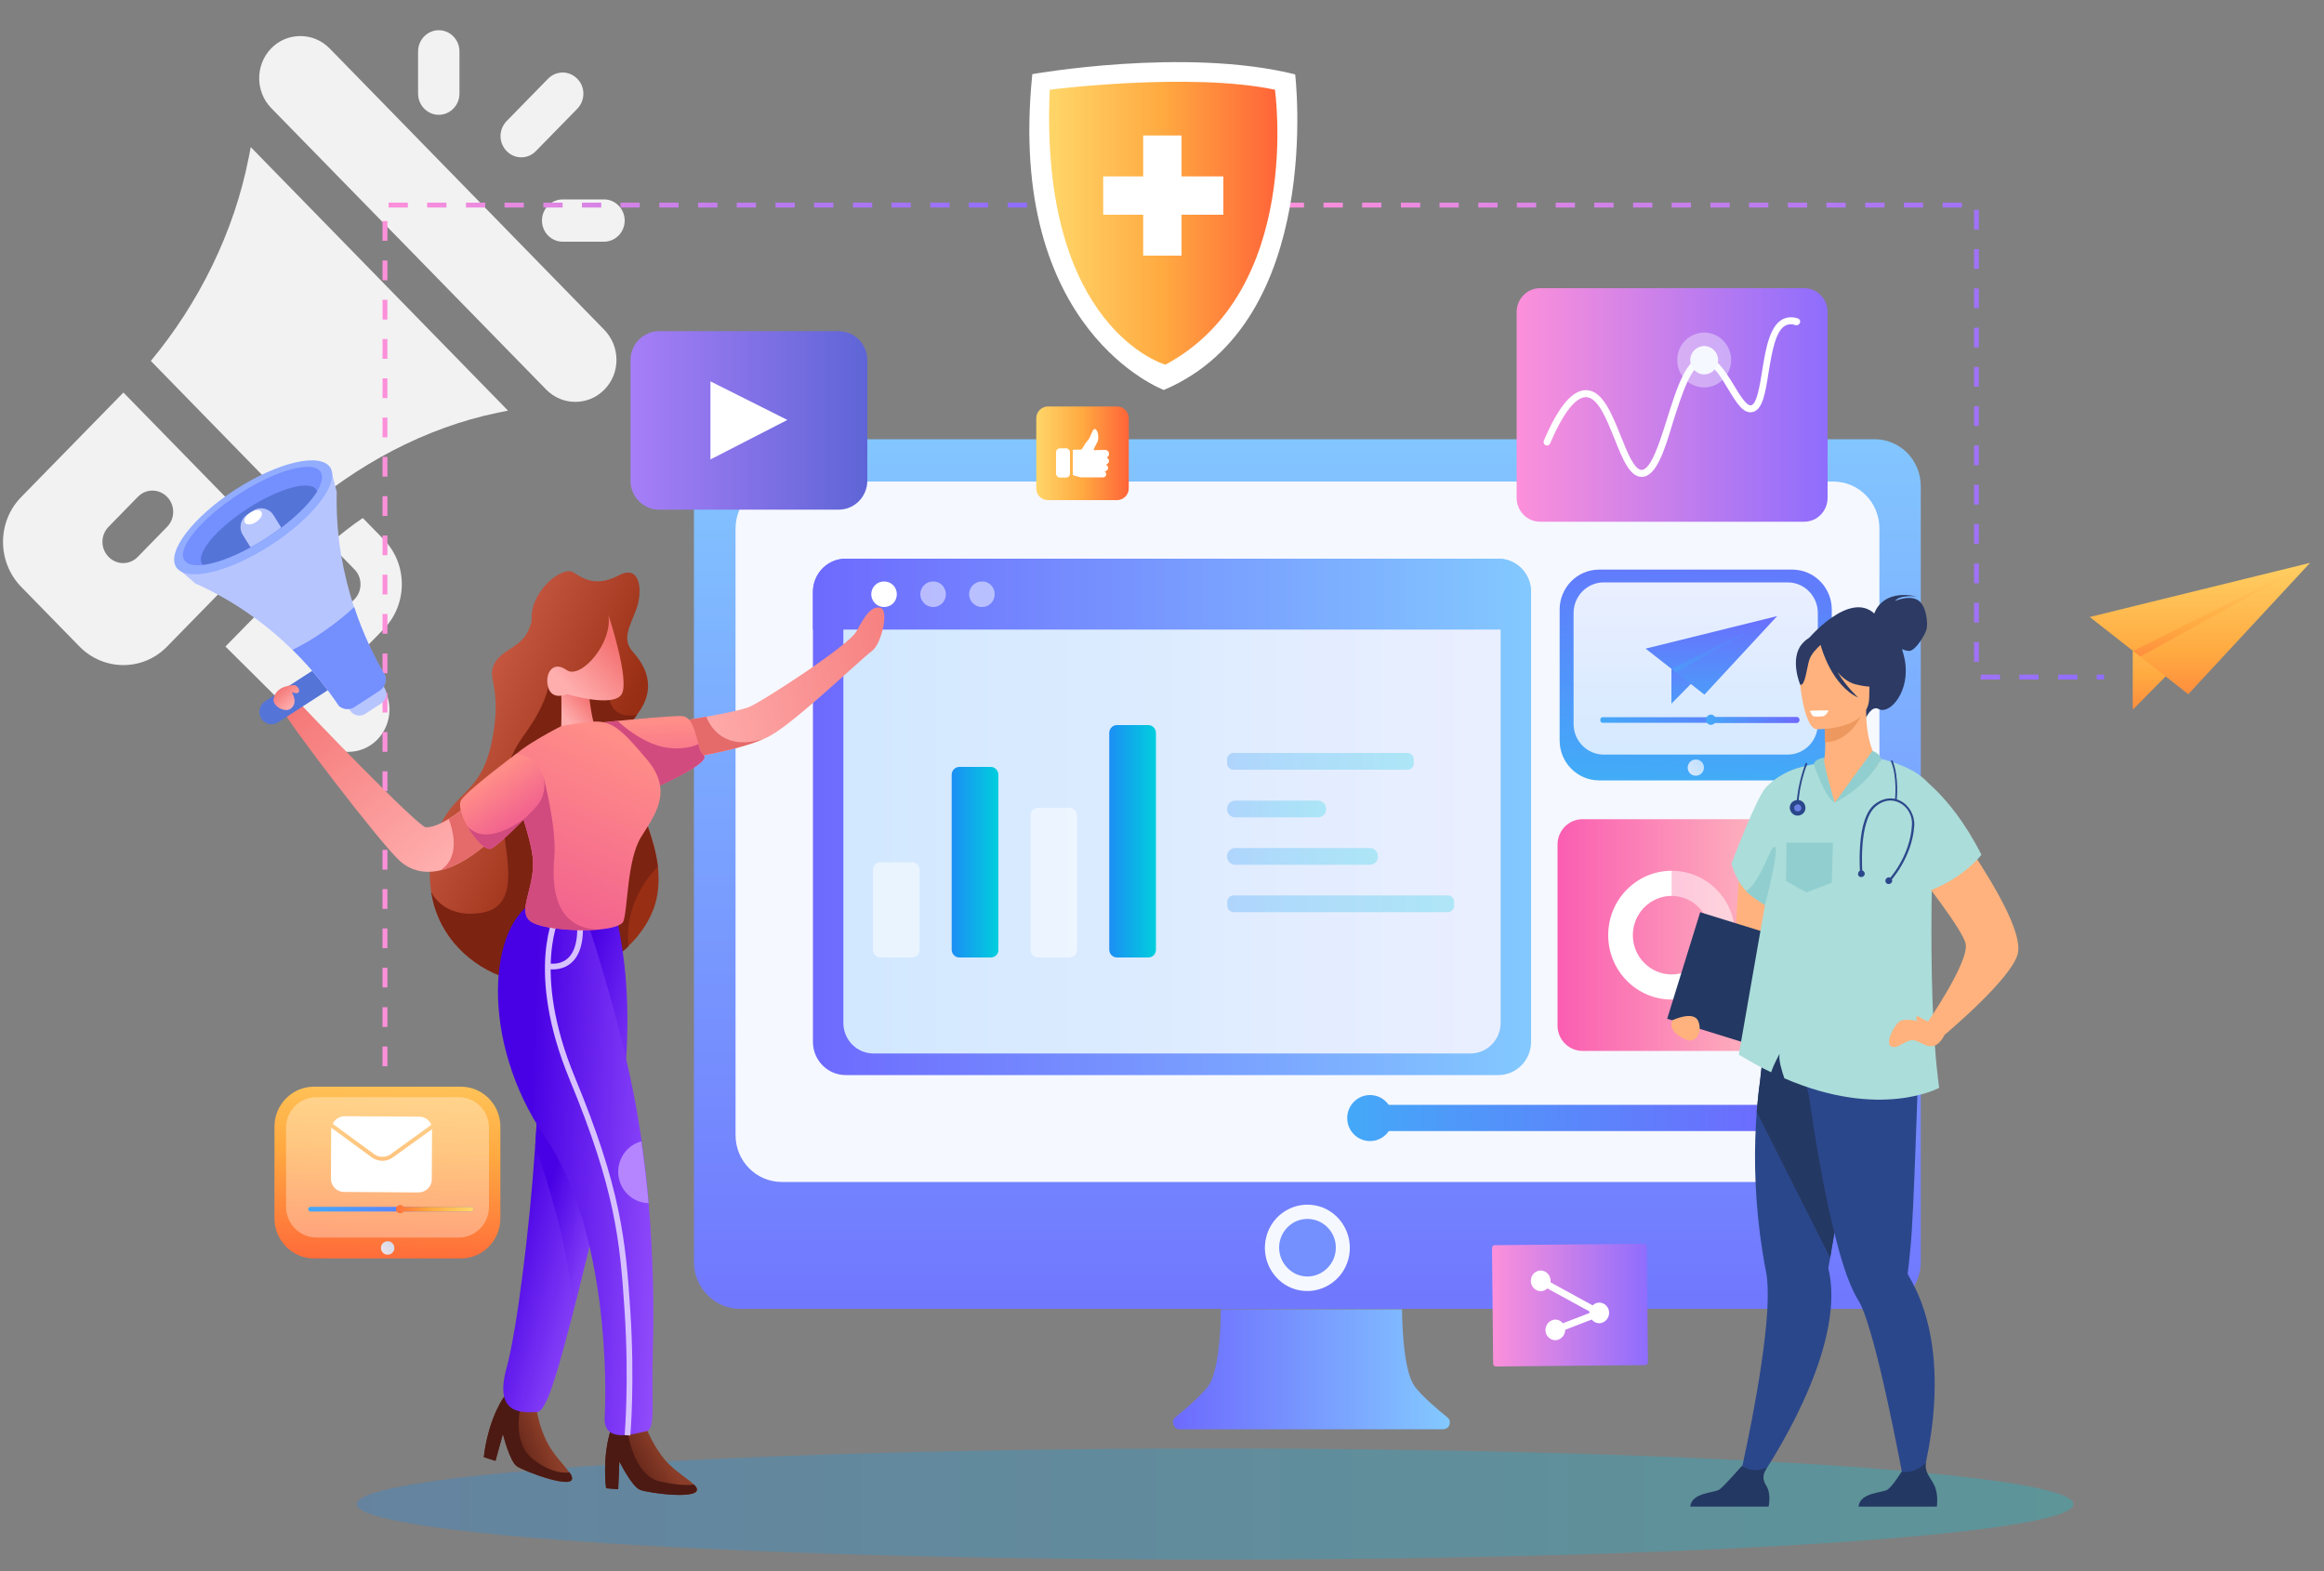 <?xml version="1.0" encoding="utf-8"?>
<!-- Generator: Adobe Illustrator 24.0.0, SVG Export Plug-In . SVG Version: 6.00 Build 0)  -->
<svg version="1.1" id="Layer_1" xmlns="http://www.w3.org/2000/svg" xmlns:xlink="http://www.w3.org/1999/xlink" x="0px" y="0px"
	 viewBox="0 0 1000 676" style="enable-background:new 0 0 1000 676;" xml:space="preserve">
<rect x="0" y="0" width="1000" height="676" fill="#808080" stroke="none"/>
<style type="text/css">
	.st0{fill:#F2F2F2;}
	.st1{fill:url(#SVGID_1_);}
	.st2{fill:url(#SVGID_2_);}
	.st3{fill:url(#SVGID_3_);}
	.st4{fill:url(#SVGID_4_);}
	.st5{fill:url(#SVGID_5_);}
	.st6{fill:url(#SVGID_6_);}
	.st7{opacity:0.27;fill:url(#SVGID_7_);enable-background:new    ;}
	.st8{fill:url(#SVGID_8_);}
	.st9{fill:#F5F8FF;}
	.st10{fill:#748FFE;}
	.st11{fill:url(#SVGID_9_);}
	.st12{fill:url(#SVGID_10_);}
	.st13{fill:url(#SVGID_11_);}
	.st14{fill:url(#SVGID_12_);}
	.st15{fill:url(#SVGID_13_);}
	.st16{opacity:0.89;fill:url(#SVGID_14_);enable-background:new    ;}
	.st17{fill:url(#SVGID_15_);}
	.st18{fill:url(#SVGID_16_);}
	.st19{fill:url(#SVGID_17_);}
	.st20{fill:url(#SVGID_18_);}
	.st21{fill:url(#SVGID_19_);}
	.st22{fill:url(#SVGID_20_);}
	.st23{fill:url(#SVGID_21_);}
	.st24{fill:url(#SVGID_22_);}
	.st25{fill:#FFFFFF;}
	.st26{opacity:0.5;fill:#FFFFFF;enable-background:new    ;}
	.st27{fill:url(#SVGID_23_);}
	.st28{fill:url(#SVGID_24_);}
	.st29{fill:url(#SVGID_25_);}
	.st30{fill:url(#SVGID_26_);}
	.st31{fill:url(#SVGID_27_);}
	.st32{opacity:0.5;}
	.st33{opacity:0.5;fill:url(#SVGID_28_);enable-background:new    ;}
	.st34{opacity:0.5;fill:url(#SVGID_29_);enable-background:new    ;}
	.st35{opacity:0.5;fill:url(#SVGID_30_);enable-background:new    ;}
	.st36{opacity:0.5;fill:url(#SVGID_31_);enable-background:new    ;}
	.st37{fill:url(#SVGID_32_);}
	.st38{fill:url(#SVGID_33_);}
	.st39{fill:url(#SVGID_34_);}
	.st40{fill:#E56A6A;}
	.st41{fill:url(#SVGID_35_);}
	.st42{fill:#7C2312;}
	.st43{fill:url(#SVGID_36_);}
	.st44{fill:#4C1A13;}
	.st45{fill:url(#SVGID_37_);}
	.st46{fill:url(#SVGID_38_);}
	.st47{fill:url(#SVGID_39_);}
	.st48{fill:url(#SVGID_40_);}
	.st49{fill:#D14B7F;}
	.st50{fill:url(#SVGID_41_);}
	.st51{fill:none;stroke:#D7C2FF;stroke-width:2.455;stroke-miterlimit:10;}
	.st52{fill:url(#SVGID_42_);}
	.st53{fill:url(#SVGID_43_);}
	.st54{fill:url(#SVGID_44_);}
	.st55{fill:url(#SVGID_45_);}
	.st56{fill:url(#SVGID_46_);}
	.st57{fill:#5574D8;}
	.st58{fill:#B7C5FF;}
	.st59{fill:#92ACFF;}
	.st60{fill:url(#SVGID_47_);}
	.st61{fill:#B485FF;}
	.st62{fill:url(#SVGID_48_);}
	.st63{opacity:0.4;fill:#F5F8FF;enable-background:new    ;}
	.st64{fill:url(#SVGID_49_);}
	.st65{fill:url(#SVGID_50_);}
	.st66{opacity:0.33;fill:#FFFFFF;enable-background:new    ;}
	.st67{opacity:0.89;fill:url(#SVGID_51_);enable-background:new    ;}
	.st68{fill:url(#SVGID_52_);}
	.st69{fill:url(#SVGID_53_);}
	.st70{fill:url(#SVGID_54_);}
	.st71{fill:url(#SVGID_55_);}
	.st72{fill:#FFB27D;}
	.st73{fill:#233862;}
	.st74{fill:#2B478B;}
	.st75{fill:#2C3A64;}
	.st76{fill:#ED985F;}
	.st77{fill:#91CECF;}
	.st78{fill:#ABDDDA;}
	.st79{fill:#6980E2;}
</style>
<path class="st0" d="M260,141.9L141.8,20.8c-7-7.1-18.3-7-25.1,0c-6.9,7.1-6.9,18.6,0,25.7l118.3,121.1c6.9,7.1,18.2,7.1,25.1,0
	C267,160.6,267,149.1,260,141.9z"/>
<path class="st0" d="M107.9,63.3l-0.9,4.6c-6.3,32.1-21.5,62.6-42.1,87.4l64.3,65.9c24.1-21.1,53.5-37.1,84.9-43.6l4.5-0.9
	L107.9,63.3z"/>
<path class="st0" d="M53.1,168.9l-44,45c-10.4,10.6-10.4,27.9,0,38.6l25.1,25.7c10.4,10.6,27.3,10.7,37.7,0l44-45L53.1,168.9z
	 M59.3,239.6c-3.5,3.6-9.1,3.6-12.6,0c-3.5-3.6-3.5-9.3,0-12.9l12.6-12.9c3.5-3.6,9.1-3.6,12.6,0c3.5,3.6,3.5,9.3,0,12.9L59.3,239.6
	z"/>
<path class="st0" d="M153,283.1l12.1-12.4c10.4-10.7,10.4-28,0-38.6l-9-9.2c-5,3.4-9.7,7.1-14.3,11.1l10.7,11
	c3.5,3.5,3.5,9.3,0,12.9l-12.3,12.6l-18.1-17.9L97,278.2l40.3,40c6.9,7.1,18.2,7.1,25.1,0c6.9-7.1,6.9-18.6,0-25.7L153,283.1z"/>
<path class="st0" d="M188.8,13c-4.9,0-8.9,4.1-8.9,9.1v18.2c0,5,4,9.1,8.9,9.1c4.9,0,8.9-4.1,8.9-9.1V22.1
	C197.7,17.1,193.7,13,188.8,13z"/>
<path class="st0" d="M259.9,85.8h-17.8c-4.9,0-8.9,4.1-8.9,9.1c0,5,4,9.1,8.9,9.1h17.8c4.9,0,8.9-4.1,8.9-9.1
	C268.8,89.9,264.8,85.8,259.9,85.8z"/>
<path class="st0" d="M248.4,33.9c-3.5-3.6-9.1-3.6-12.6,0l-17.8,18.2c-3.5,3.6-3.5,9.3,0,12.9c3.5,3.6,9.1,3.6,12.6,0l17.8-18.2
	C251.9,43.2,251.9,37.4,248.4,33.9z"/>
<linearGradient id="SVGID_1_" gradientUnits="userSpaceOnUse" x1="940.377" y1="484.25" x2="940.375" y2="410.219" gradientTransform="matrix(1 0 0 -1 0 738)">
	<stop  offset="1.020000e-02" style="stop-color:#FFD568"/>
	<stop  offset="0.495" style="stop-color:#FFAA41"/>
	<stop  offset="1" style="stop-color:#FF6438"/>
</linearGradient>
<path class="st1" d="M917.8,280.1l0,25.2l45.1-45.8C962.9,259.5,918.2,280.1,917.8,280.1z"/>
<linearGradient id="SVGID_2_" gradientUnits="userSpaceOnUse" x1="940.378" y1="484.25" x2="940.377" y2="410.219" gradientTransform="matrix(1 0 0 -1 0 738)">
	<stop  offset="1.020000e-02" style="stop-color:#FFD568"/>
	<stop  offset="0.495" style="stop-color:#FFAA41"/>
	<stop  offset="1" style="stop-color:#FF6438"/>
</linearGradient>
<path class="st2" d="M962.9,259.5c0,0-44.7,20.6-45.1,20.6l0,25.2l3.1-22.7l-2.6-2.1"/>
<linearGradient id="SVGID_3_" gradientUnits="userSpaceOnUse" x1="946.594" y1="502.916" x2="946.591" y2="411.482" gradientTransform="matrix(1 0 0 -1 0 738)">
	<stop  offset="1.020000e-02" style="stop-color:#FFD568"/>
	<stop  offset="0.495" style="stop-color:#FFAA41"/>
	<stop  offset="1" style="stop-color:#FF6438"/>
</linearGradient>
<path class="st3" d="M899.2,265.5l42.4,33.2l52.4-56.5L899.2,265.5z"/>
<linearGradient id="SVGID_4_" gradientUnits="userSpaceOnUse" x1="955.918" y1="500.824" x2="955.916" y2="435.639" gradientTransform="matrix(1 0 0 -1 0 738)">
	<stop  offset="1.020000e-02" style="stop-color:#FFD568"/>
	<stop  offset="0.495" style="stop-color:#FFAA41"/>
	<stop  offset="1" style="stop-color:#FF6438"/>
</linearGradient>
<path class="st4" d="M917.8,280.1l76.2-37.9l-73,40.3L917.8,280.1z"/>
<linearGradient id="SVGID_5_" gradientUnits="userSpaceOnUse" x1="441.86" y1="465.046" x2="164.643" y2="465.046" gradientTransform="matrix(1 0 0 -1 0 738)">
	<stop  offset="0" style="stop-color:#8E6DFD"/>
	<stop  offset="1" style="stop-color:#FD90DA"/>
</linearGradient>
<path class="st5" d="M166.7,458.8h-2.1v-8.5h2.1V458.8z M166.7,441.9h-2.1v-8.5h2.1V441.9z M166.7,424.9h-2.1v-8.5h2.1V424.9z
	 M166.7,408h-2.1v-8.5h2.1V408z M166.7,391.1h-2.1v-8.5h2.1V391.1z M166.7,374.2h-2.1v-8.5h2.1V374.2z M166.7,357.3h-2.1v-8.5h2.1
	V357.3z M166.7,340.4h-2.1v-8.5h2.1V340.4z M166.7,323.5h-2.1V315h2.1V323.5z M166.7,306.6h-2.1v-8.5h2.1V306.6z M166.7,289.7h-2.1
	v-8.5h2.1V289.7z M166.7,272.7h-2.1v-8.5h2.1V272.7z M166.7,255.8h-2.1v-8.5h2.1V255.8z M166.7,238.9h-2.1v-8.5h2.1V238.9z
	 M166.7,222h-2.1v-8.5h2.1V222z M166.7,205.1h-2.1v-8.5h2.1V205.1z M166.7,188.2h-2.1v-8.5h2.1V188.2z M166.7,171.3h-2.1v-8.5h2.1
	V171.3z M166.7,154.4h-2.1v-8.5h2.1V154.4z M166.7,137.5h-2.1V129h2.1V137.5z M166.7,120.6h-2.1v-8.5h2.1V120.6z M166.7,103.6h-2.1
	v-8.5h2.1V103.6z M441.9,89.3h-8.3v-2.1h8.3V89.3z M425.2,89.3h-8.3v-2.1h8.3V89.3z M408.6,89.3h-8.3v-2.1h8.3V89.3z M391.9,89.3
	h-8.3v-2.1h8.3V89.3z M375.3,89.3h-8.3v-2.1h8.3V89.3z M358.6,89.3h-8.3v-2.1h8.3V89.3z M342,89.3h-8.3v-2.1h8.3V89.3z M325.3,89.3
	H317v-2.1h8.3V89.3z M308.7,89.3h-8.3v-2.1h8.3V89.3z M292,89.3h-8.3v-2.1h8.3V89.3z M275.4,89.3H267v-2.1h8.3V89.3z M258.7,89.3
	h-8.3v-2.1h8.3V89.3z M242.1,89.3h-8.3v-2.1h8.3V89.3z M225.4,89.3h-8.3v-2.1h8.3V89.3z M208.8,89.3h-8.3v-2.1h8.3V89.3z
	 M192.1,89.3h-8.3v-2.1h8.3V89.3z M175.5,89.3h-8.3v-2.1h8.3V89.3z"/>
<linearGradient id="SVGID_6_" gradientUnits="userSpaceOnUse" x1="905.367" y1="548.208" x2="552.8" y2="548.208" gradientTransform="matrix(1 0 0 -1 0 738)">
	<stop  offset="0" style="stop-color:#8E6DFD"/>
	<stop  offset="1" style="stop-color:#FD90DA"/>
</linearGradient>
<path class="st6" d="M905.4,292.4h-3.2v-2.1h3.2V292.4z M893.9,292.4h-8.3v-2.1h8.3V292.4z M877.2,292.4h-8.3v-2.1h8.3V292.4z
	 M860.6,292.4h-8.3v-2.1h8.3V292.4z M851.5,284.8h-2.1v-8.5h2.1V284.8z M851.5,267.9h-2.1v-8.5h2.1V267.9z M851.5,251h-2.1v-8.5h2.1
	V251z M851.5,234h-2.1v-8.5h2.1V234z M851.5,217.1h-2.1v-8.5h2.1V217.1z M851.5,200.2h-2.1v-8.5h2.1V200.2z M851.5,183.3h-2.1v-8.5
	h2.1V183.3z M851.5,166.4h-2.1v-8.5h2.1V166.4z M851.5,149.5h-2.1V141h2.1V149.5z M851.5,132.6h-2.1v-8.5h2.1V132.6z M851.5,115.7
	h-2.1v-8.5h2.1V115.7z M851.5,98.8h-2.1v-8.5h2.1V98.8z M844.2,89.3h-8.3v-2.1h8.3V89.3z M827.5,89.3h-8.3v-2.1h8.3V89.3z
	 M810.9,89.3h-8.3v-2.1h8.3V89.3z M794.2,89.3h-8.3v-2.1h8.3V89.3z M777.6,89.3h-8.3v-2.1h8.3V89.3z M760.9,89.3h-8.3v-2.1h8.3V89.3
	z M744.3,89.3H736v-2.1h8.3V89.3z M727.6,89.3h-8.3v-2.1h8.3V89.3z M711,89.3h-8.3v-2.1h8.3V89.3z M694.3,89.3H686v-2.1h8.3V89.3z
	 M677.7,89.3h-8.3v-2.1h8.3V89.3z M661,89.3h-8.3v-2.1h8.3V89.3z M644.4,89.3h-8.3v-2.1h8.3V89.3z M627.7,89.3h-8.3v-2.1h8.3V89.3z
	 M611.1,89.3h-8.3v-2.1h8.3V89.3z M594.4,89.3h-8.3v-2.1h8.3V89.3z M577.8,89.3h-8.3v-2.1h8.3V89.3z M561.1,89.3h-8.3v-2.1h8.3V89.3
	z"/>
<linearGradient id="SVGID_7_" gradientUnits="userSpaceOnUse" x1="153.511" y1="90.781" x2="892.211" y2="90.781" gradientTransform="matrix(1 0 0 -1 0 738)">
	<stop  offset="0" style="stop-color:#1C8EF4"/>
	<stop  offset="1" style="stop-color:#00CFDD"/>
</linearGradient>
<path class="st7" d="M522.9,671.1c204,0,369.3-10.7,369.3-23.9c0-13.2-165.4-23.9-369.3-23.9S153.5,634,153.5,647.2
	C153.5,660.4,318.9,671.1,522.9,671.1z"/>
<linearGradient id="SVGID_8_" gradientUnits="userSpaceOnUse" x1="562.573" y1="110.719" x2="562.573" y2="564.903" gradientTransform="matrix(1 0 0 -1 0 738)">
	<stop  offset="0" style="stop-color:#6D6AFE"/>
	<stop  offset="1" style="stop-color:#83C9FF"/>
</linearGradient>
<path class="st8" d="M826.5,209.2V543c0,11.1-8.9,20.2-19.9,20.2H318.5c-6.8,0-12.8-3.5-16.4-8.8c-2.2-3.2-3.5-7.2-3.5-11.4V209.2
	c0-11.1,8.9-20.2,19.9-20.2h488.1c5.4,0,10.3,2.2,13.9,5.7C824.2,198.4,826.5,203.6,826.5,209.2z"/>
<path class="st9" d="M788.8,508.6H336.4c-11,0-19.9-9-19.9-20.2v-261c0-11.1,8.9-20.2,19.9-20.2h452.4c11,0,19.9,9,19.9,20.2v261
	C808.7,499.6,799.8,508.6,788.8,508.6z"/>
<path class="st9" d="M580.6,539.9c1.6-10.1-5.2-19.7-15.1-21.3c-10-1.6-19.4,5.2-21,15.4c-1.6,10.1,5.2,19.7,15.1,21.3
	C569.6,556.9,579,550,580.6,539.9z"/>
<path class="st10" d="M571.2,545.6c4.8-4.8,4.8-12.7,0-17.5c-4.8-4.8-12.5-4.8-17.2,0c-4.8,4.8-4.8,12.7,0,17.5
	C558.7,550.5,566.4,550.5,571.2,545.6z"/>
<linearGradient id="SVGID_9_" gradientUnits="userSpaceOnUse" x1="504.746" y1="148.898" x2="623.864" y2="148.898" gradientTransform="matrix(1 0 0 -1 0 738)">
	<stop  offset="0" style="stop-color:#6D6AFE"/>
	<stop  offset="1" style="stop-color:#83C9FF"/>
</linearGradient>
<path class="st11" d="M621,615H507.6c-2.7,0-3.9-3.5-1.8-5.2c4.7-3.8,10.7-9,13.9-13.1c3.5-4.5,4.8-15.7,5.3-23.9
	c0.3-5.4,0.3-9.4,0.3-9.4h78c0,0-0.1,19.2,3.5,29.3v0c0.6,1.6,1.3,3,2.1,4.1c3.2,4.1,9.2,9.3,13.9,13.1
	C624.9,611.5,623.7,615,621,615z"/>
<path class="st9" d="M371,486.7h392.5c0.6,0,1-0.5,1-1v-9.3c0-0.6-0.4-1-1-1H371c-0.6,0-1,0.5-1,1v9.3
	C370,486.3,370.4,486.7,371,486.7z"/>
<linearGradient id="SVGID_10_" gradientUnits="userSpaceOnUse" x1="762.622" y1="258.42" x2="558.063" y2="254.924" gradientTransform="matrix(1 0 0 -1 0 738)">
	<stop  offset="0" style="stop-color:#6D6AFE"/>
	<stop  offset="1" style="stop-color:#3FB0F7"/>
</linearGradient>
<path class="st12" d="M586.2,486.7h177.3c0.6,0,1-0.5,1-1v-9.3c0-0.6-0.4-1-1-1H586.2c-0.6,0-1,0.5-1,1v9.3
	C585.2,486.3,585.7,486.7,586.2,486.7z"/>
<linearGradient id="SVGID_11_" gradientUnits="userSpaceOnUse" x1="762.523" y1="259.881" x2="558.141" y2="256.388" gradientTransform="matrix(1 0 0 -1 0 738)">
	<stop  offset="0" style="stop-color:#6D6AFE"/>
	<stop  offset="1" style="stop-color:#3FB0F7"/>
</linearGradient>
<path class="st13" d="M589.5,491c5.4,0,9.8-4.4,9.8-9.9c0-5.5-4.4-9.9-9.8-9.9c-5.4,0-9.8,4.4-9.8,9.9
	C579.7,486.6,584.1,491,589.5,491z"/>
<linearGradient id="SVGID_12_" gradientUnits="userSpaceOnUse" x1="732.391" y1="522.756" x2="727.724" y2="394.103" gradientTransform="matrix(1 0 0 -1 0 738)">
	<stop  offset="0" style="stop-color:#6D6AFE"/>
	<stop  offset="1" style="stop-color:#3FB0F7"/>
</linearGradient>
<path class="st14" d="M688.1,335.8h83.1c9.4,0,17-7.7,17-17.2v-56.3c0-9.5-7.6-17.2-17-17.2h-83.1c-9.4,0-17,7.7-17,17.2v56.3
	C671.1,328.1,678.7,335.8,688.1,335.8z"/>
<linearGradient id="SVGID_13_" gradientUnits="userSpaceOnUse" x1="729.666" y1="401.112" x2="729.666" y2="487.981" gradientTransform="matrix(1 0 0 -1 0 738)">
	<stop  offset="0" style="stop-color:#D1E8FF"/>
	<stop  offset="1" style="stop-color:#EAEFFF"/>
</linearGradient>
<path class="st15" d="M690.1,324.7h79.1c7.2,0,13-5.9,13-13.2v-47.7c0-7.3-5.8-13.2-13-13.2h-79.1c-7.2,0-13,5.9-13,13.2v47.7
	C677.1,318.8,682.9,324.7,690.1,324.7z"/>
<linearGradient id="SVGID_14_" gradientUnits="userSpaceOnUse" x1="732.285" y1="409.646" x2="726.208" y2="405.194" gradientTransform="matrix(1 0 0 -1 0 738)">
	<stop  offset="0" style="stop-color:#D1E8FF"/>
	<stop  offset="1" style="stop-color:#EAEFFF"/>
</linearGradient>
<path class="st16" d="M729.7,333.8c1.9,0,3.5-1.6,3.5-3.5c0-2-1.6-3.5-3.5-3.5c-1.9,0-3.5,1.6-3.5,3.5
	C726.2,332.2,727.7,333.8,729.7,333.8z"/>
<linearGradient id="SVGID_15_" gradientUnits="userSpaceOnUse" x1="757.43" y1="447.323" x2="696.969" y2="403.029" gradientTransform="matrix(1 0 0 -1 0 738)">
	<stop  offset="0" style="stop-color:#6D6AFE"/>
	<stop  offset="1" style="stop-color:#3FB0F7"/>
</linearGradient>
<path class="st17" d="M689.6,311h83.6c0.6,0,1-0.5,1-1v-0.4c0-0.6-0.4-1-1-1h-83.6c-0.6,0-1,0.5-1,1v0.4
	C688.6,310.5,689,311,689.6,311z"/>
<linearGradient id="SVGID_16_" gradientUnits="userSpaceOnUse" x1="773.734" y1="428.553" x2="729.392" y2="427.795" gradientTransform="matrix(1 0 0 -1 0 738)">
	<stop  offset="0" style="stop-color:#6D6AFE"/>
	<stop  offset="1" style="stop-color:#3FB0F7"/>
</linearGradient>
<path class="st18" d="M736.3,311h36.9c0.6,0,1-0.5,1-1v-0.4c0-0.6-0.4-1-1-1h-36.9c-0.6,0-1,0.5-1,1v0.4
	C735.3,310.5,735.7,311,736.3,311z"/>
<linearGradient id="SVGID_17_" gradientUnits="userSpaceOnUse" x1="773.724" y1="428.869" x2="729.392" y2="428.111" gradientTransform="matrix(1 0 0 -1 0 738)">
	<stop  offset="0" style="stop-color:#6D6AFE"/>
	<stop  offset="1" style="stop-color:#3FB0F7"/>
</linearGradient>
<path class="st19" d="M736.2,311.9c1.2,0,2.1-1,2.1-2.2s-0.9-2.2-2.1-2.2c-1.2,0-2.1,1-2.1,2.2S735,311.9,736.2,311.9z"/>
<linearGradient id="SVGID_18_" gradientUnits="userSpaceOnUse" x1="732.691" y1="465.902" x2="732.689" y2="421.688" gradientTransform="matrix(1 0 0 -1 0 738)">
	<stop  offset="0" style="stop-color:#6D6AFE"/>
	<stop  offset="1" style="stop-color:#3FB0F7"/>
</linearGradient>
<path class="st20" d="M719.2,287.8l0,15l26.9-27.3C746.2,275.5,719.4,287.8,719.2,287.8z"/>
<linearGradient id="SVGID_19_" gradientUnits="userSpaceOnUse" x1="732.696" y1="465.902" x2="732.696" y2="421.688" gradientTransform="matrix(1 0 0 -1 0 738)">
	<stop  offset="0" style="stop-color:#6D6AFE"/>
	<stop  offset="1" style="stop-color:#3FB0F7"/>
</linearGradient>
<path class="st21" d="M746.2,275.5c0,0-26.7,12.3-26.9,12.3l0,15l1.8-13.6l-1.6-1.2"/>
<linearGradient id="SVGID_20_" gradientUnits="userSpaceOnUse" x1="736.405" y1="477.048" x2="736.404" y2="422.442" gradientTransform="matrix(1 0 0 -1 0 738)">
	<stop  offset="0" style="stop-color:#6D6AFE"/>
	<stop  offset="1" style="stop-color:#3FB0F7"/>
</linearGradient>
<path class="st22" d="M708.1,279.1l25.3,19.8l31.3-33.8L708.1,279.1z"/>
<linearGradient id="SVGID_21_" gradientUnits="userSpaceOnUse" x1="741.975" y1="475.8" x2="741.974" y2="436.87" gradientTransform="matrix(1 0 0 -1 0 738)">
	<stop  offset="0" style="stop-color:#6D6AFE"/>
	<stop  offset="1" style="stop-color:#3FB0F7"/>
</linearGradient>
<path class="st23" d="M719.2,287.8l45.5-22.6l-43.6,24.1L719.2,287.8z"/>
<linearGradient id="SVGID_22_" gradientUnits="userSpaceOnUse" x1="670.225" y1="335.609" x2="768.332" y2="335.609" gradientTransform="matrix(1 0 0 -1 0 738)">
	<stop  offset="0" style="stop-color:#FA5DB1"/>
	<stop  offset="1" style="stop-color:#FEBFBF"/>
</linearGradient>
<path class="st24" d="M768.3,363.4v77.9c0,6-4.8,10.9-10.7,10.9h-76.7c-5.9,0-10.7-4.9-10.7-10.9v-77.9c0-6,4.8-10.9,10.7-10.9h76.7
	C763.5,352.6,768.3,357.4,768.3,363.4z"/>
<path class="st25" d="M746.6,402.4c0,15.3-12.2,27.7-27.3,27.7c-15.1,0-27.3-12.4-27.3-27.7c0-15.3,12.2-27.7,27.3-27.7v10.8
	c-9.2,0-16.7,7.6-16.7,16.9c0,9.3,7.5,16.9,16.7,16.9c9.2,0,16.7-7.6,16.7-16.9H746.6z"/>
<path class="st26" d="M746.6,402.4h-10.7c0-9.3-7.5-16.9-16.7-16.9v-10.8C734.4,374.6,746.6,387.1,746.6,402.4z"/>
<linearGradient id="SVGID_23_" gradientUnits="userSpaceOnUse" x1="349.838" y1="386.46" x2="658.769" y2="386.46" gradientTransform="matrix(1 0 0 -1 0 738)">
	<stop  offset="0" style="stop-color:#6D6AFE"/>
	<stop  offset="1" style="stop-color:#83C9FF"/>
</linearGradient>
<path class="st27" d="M658.8,254.7v193.6c0,7.9-6.3,14.3-14.1,14.3H363.9c-7.8,0-14.1-6.4-14.1-14.3V254.7c0-7.9,6.3-14.3,14.1-14.3
	h280.8C652.5,240.4,658.8,246.8,658.8,254.7z"/>
<linearGradient id="SVGID_24_" gradientUnits="userSpaceOnUse" x1="362.895" y1="386.46" x2="645.712" y2="386.46" gradientTransform="matrix(1 0 0 -1 0 738)">
	<stop  offset="0" style="stop-color:#D1E8FF"/>
	<stop  offset="1" style="stop-color:#EAEFFF"/>
</linearGradient>
<path class="st28" d="M645.7,262.9v177.3c0,7.2-5.8,13.1-12.9,13.1h-257c-7.1,0-12.9-5.9-12.9-13.1V262.9c0-7.2,5.8-13.1,12.9-13.1
	h257C639.9,249.8,645.7,255.7,645.7,262.9z"/>
<linearGradient id="SVGID_25_" gradientUnits="userSpaceOnUse" x1="349.838" y1="482.344" x2="658.769" y2="482.344" gradientTransform="matrix(1 0 0 -1 0 738)">
	<stop  offset="0" style="stop-color:#6D6AFE"/>
	<stop  offset="1" style="stop-color:#83C9FF"/>
</linearGradient>
<path class="st29" d="M658.8,254.7v16.2H349.8v-16.2c0-7.9,6.3-14.3,14.1-14.3h280.8C652.5,240.4,658.8,246.8,658.8,254.7z"/>
<path class="st25" d="M385.9,255.7c0,3.1-2.4,5.5-5.5,5.5s-5.5-2.5-5.5-5.5s2.4-5.5,5.5-5.5S385.9,252.6,385.9,255.7z"/>
<path class="st26" d="M407,255.7c0,3.1-2.4,5.5-5.5,5.5c-3,0-5.5-2.5-5.5-5.5s2.4-5.5,5.5-5.5C404.5,250.1,407,252.6,407,255.7z"/>
<path class="st26" d="M428,255.7c0,3.1-2.4,5.5-5.5,5.5c-3,0-5.5-2.5-5.5-5.5s2.4-5.5,5.5-5.5C425.6,250.1,428,252.6,428,255.7z"/>
<path class="st26" d="M392.4,412h-13.5c-1.8,0-3.3-1.5-3.3-3.4v-34.2c0-1.9,1.5-3.4,3.3-3.4h13.5c1.8,0,3.3,1.5,3.3,3.4v34.2
	C395.8,410.5,394.3,412,392.4,412z"/>
<linearGradient id="SVGID_26_" gradientUnits="userSpaceOnUse" x1="409.483" y1="366.962" x2="429.668" y2="366.962" gradientTransform="matrix(1 0 0 -1 0 738)">
	<stop  offset="0" style="stop-color:#1C8EF4"/>
	<stop  offset="1" style="stop-color:#00CFDD"/>
</linearGradient>
<path class="st30" d="M426.3,412h-13.5c-1.8,0-3.3-1.5-3.3-3.4v-75.2c0-1.9,1.5-3.4,3.3-3.4h13.5c1.8,0,3.3,1.5,3.3,3.4v75.2
	C429.7,410.5,428.2,412,426.3,412z"/>
<path class="st26" d="M460.2,412h-13.5c-1.8,0-3.3-1.5-3.3-3.4V351c0-1.9,1.5-3.4,3.3-3.4h13.5c1.8,0,3.3,1.5,3.3,3.4v57.6
	C463.6,410.5,462.1,412,460.2,412z"/>
<linearGradient id="SVGID_27_" gradientUnits="userSpaceOnUse" x1="477.265" y1="375.973" x2="497.45" y2="375.973" gradientTransform="matrix(1 0 0 -1 0 738)">
	<stop  offset="0" style="stop-color:#1C8EF4"/>
	<stop  offset="1" style="stop-color:#00CFDD"/>
</linearGradient>
<path class="st31" d="M494.1,412h-13.5c-1.8,0-3.3-1.5-3.3-3.4v-93.2c0-1.9,1.5-3.4,3.3-3.4h13.5c1.8,0,3.3,1.5,3.3,3.4v93.2
	C497.4,410.5,496,412,494.1,412z"/>
<g class="st32">
	
		<linearGradient id="SVGID_28_" gradientUnits="userSpaceOnUse" x1="528.003" y1="410.347" x2="608.39" y2="410.347" gradientTransform="matrix(1 0 0 -1 0 738)">
		<stop  offset="0" style="stop-color:#1C8EF4"/>
		<stop  offset="1" style="stop-color:#00CFDD"/>
	</linearGradient>
	<path class="st33" d="M605.6,331.2h-74.9c-1.5,0-2.7-1.3-2.7-2.8v-1.6c0-1.5,1.2-2.8,2.7-2.8h74.9c1.5,0,2.7,1.3,2.7,2.8v1.6
		C608.4,330,607.2,331.2,605.6,331.2z"/>
	
		<linearGradient id="SVGID_29_" gradientUnits="userSpaceOnUse" x1="528.003" y1="389.942" x2="570.661" y2="389.942" gradientTransform="matrix(1 0 0 -1 0 738)">
		<stop  offset="0" style="stop-color:#1C8EF4"/>
		<stop  offset="1" style="stop-color:#00CFDD"/>
	</linearGradient>
	<path class="st34" d="M567.1,351.7h-35.6c-2,0-3.5-1.6-3.5-3.6c0-2,1.6-3.6,3.5-3.6h35.6c2,0,3.5,1.6,3.5,3.6
		C570.7,350,569.1,351.7,567.1,351.7z"/>
	
		<linearGradient id="SVGID_30_" gradientUnits="userSpaceOnUse" x1="528.003" y1="369.535" x2="592.967" y2="369.535" gradientTransform="matrix(1 0 0 -1 0 738)">
		<stop  offset="0" style="stop-color:#1C8EF4"/>
		<stop  offset="1" style="stop-color:#00CFDD"/>
	</linearGradient>
	<path class="st35" d="M589.4,372.1h-57.9c-2,0-3.5-1.6-3.5-3.6c0-2,1.6-3.6,3.5-3.6h57.9c2,0,3.5,1.6,3.5,3.6
		C593,370.5,591.4,372.1,589.4,372.1z"/>
	
		<linearGradient id="SVGID_31_" gradientUnits="userSpaceOnUse" x1="528.003" y1="349.125" x2="625.714" y2="349.125" gradientTransform="matrix(1 0 0 -1 0 738)">
		<stop  offset="0" style="stop-color:#1C8EF4"/>
		<stop  offset="1" style="stop-color:#00CFDD"/>
	</linearGradient>
	<path class="st36" d="M623,392.5h-92.2c-1.5,0-2.7-1.3-2.7-2.8v-1.6c0-1.5,1.2-2.8,2.7-2.8H623c1.5,0,2.7,1.3,2.7,2.8v1.6
		C625.7,391.2,624.5,392.5,623,392.5z"/>
</g>
<linearGradient id="SVGID_32_" gradientUnits="userSpaceOnUse" x1="271.299" y1="557.052" x2="373.177" y2="557.052" gradientTransform="matrix(1 0 0 -1 0 738)">
	<stop  offset="0" style="stop-color:#A77EF7"/>
	<stop  offset="1" style="stop-color:#5E65D6"/>
</linearGradient>
<path class="st37" d="M360.9,219.3h-77.3c-6.8,0-12.3-5.6-12.3-12.5v-51.8c0-6.9,5.5-12.5,12.3-12.5h77.3c6.8,0,12.3,5.6,12.3,12.5
	v51.8C373.2,213.7,367.7,219.3,360.9,219.3z"/>
<path class="st25" d="M305.7,197.7v-33.6l33.1,16.6L305.7,197.7z"/>
<linearGradient id="SVGID_33_" gradientUnits="userSpaceOnUse" x1="445.925" y1="542.901" x2="485.669" y2="542.901" gradientTransform="matrix(1 0 0 -1 0 738)">
	<stop  offset="1.020000e-02" style="stop-color:#FFD568"/>
	<stop  offset="0.495" style="stop-color:#FFAA41"/>
	<stop  offset="1" style="stop-color:#FF6438"/>
</linearGradient>
<path class="st38" d="M480.7,174.9h-29.8c-2.7,0-5,2.3-5,5v30.3c0,2.8,2.2,5,5,5h29.8c2.7,0,5-2.3,5-5V180
	C485.7,177.2,483.4,174.9,480.7,174.9z"/>
<path class="st25" d="M458.7,205.5h-2.6c-0.9,0-1.7-0.8-1.7-1.7v-9.2c0-1,0.8-1.7,1.7-1.7h2.6c0.9,0,1.7,0.8,1.7,1.7v9.2
	C460.4,204.7,459.7,205.5,458.7,205.5z"/>
<path class="st25" d="M470.5,193.7l5.1-0.1c0.6,0,1.1,0.3,1.4,0.9c0.1,0.2,0.2,0.5,0.2,0.8c0,0.7-0.4,1.3-1,1.6c0.6,0.3,1,0.9,1,1.5
	c0,0.7-0.7,1.3-1.3,1.6c0.6,0.3,1,0.9,0.9,1.6c-0.1,0.6-0.8,1.2-1.5,1.3c0.5,0.3,0.8,0.9,0.7,1.4c-0.1,0.6-0.7,1.1-1.3,1.1h-9.6
	c-0.2,0-0.3,0-0.5-0.1l-2.6-0.7c-0.2-0.1-0.4-0.3-0.4-0.5v-10.1c0-0.3,0.2-0.5,0.5-0.5h2.6c0.4,0,0.8-0.2,1-0.5
	c0.5-0.9,1.3-2.3,2.3-3.4c1.4-1.5,1.9-4.7,3-5c1.1-0.3,2.4,3.7,1,6C470.7,192.9,470.5,193.7,470.5,193.7z"/>
<path class="st25" d="M485.1,101.6c0,1.3-1,2.3-2.2,2.3s-2.2-1-2.2-2.3c0-1.3,1-2.3,2.2-2.3S485.1,100.4,485.1,101.6z"/>
<linearGradient id="SVGID_34_" gradientUnits="userSpaceOnUse" x1="293.63" y1="435.282" x2="413.899" y2="459.728" gradientTransform="matrix(1 0 0 -1 0 738)">
	<stop  offset="0" style="stop-color:#FFAEAE"/>
	<stop  offset="1" style="stop-color:#F47272"/>
</linearGradient>
<path class="st39" d="M375.2,280.1c-4.1,2.9-32.7,30.4-43.8,36.5c-0.8,0.5-1.7,0.9-2.7,1.3h0c-12.2,5.4-35.1,8.7-35.1,8.7l-0.9-16.3
	c0,0,5.1-0.8,11.2-1.9c7.2-1.3,15.6-3,18.5-4.2c5.4-2.2,42.9-26.5,46.1-32.5c3.3-6,6.1-11,10.2-10.2
	C382.8,262.2,379.3,277.2,375.2,280.1z"/>
<path class="st40" d="M328.7,317.9c-12.2,5.4-35.1,8.7-35.1,8.7l-0.9-16.3c0,0,5.1-0.8,11.2-1.9C305.8,313.2,312,323.2,328.7,317.9z
	"/>
<linearGradient id="SVGID_35_" gradientUnits="userSpaceOnUse" x1="198.084" y1="425.346" x2="256.294" y2="398.711" gradientTransform="matrix(1 0 0 -1 0 738)">
	<stop  offset="0" style="stop-color:#C65842"/>
	<stop  offset="1" style="stop-color:#982E14"/>
</linearGradient>
<path class="st41" d="M282,388.7c-1.9,6.7-6.1,13.1-11.6,18.4c-11.2,10.8-28,17.7-44.1,15.6c-15.1-2-30.8-12-37.6-27.9
	c-1.6-3.6-2.6-7.4-3.2-11.2c-1.6-10.5,0.3-21.2,4.5-29.6c6.4-12.6,14.9-13.2,19.9-28.4c3.3-10.1,3.4-20.5,3.4-20.5
	c0.1-12-3.3-14.5-0.5-19.6c3.7-6.8,12-6.6,15.1-15.6c0.6-1.9,0.9-1.7,0.9-4.3c-0.2-11.4,13.3-22.5,18.1-19.2
	c4.8,3.2,10.2,6,19.5,1.1c9.3-4.8,10.2,7,7.4,14.7c-2.9,7.7-6.4,12.8-1.4,18.4c11,12.3,5.4,22,1.8,26.8c-0.8,1.1-1.5,1.9-1.9,2.5
	c-10.8,16.4,8,39.5,10.8,62.8C283.6,378.2,283.5,383.5,282,388.7z"/>
<path class="st42" d="M270.4,407.2c-11.2,10.8-28,17.7-44.1,15.6c-15.1-2-30.8-12-37.6-27.9c-1.6-3.6-2.6-7.4-3.2-11.2
	c0,0,4.9,11.7,21.6,9.1c16.7-2.6,10.9-22.6,9.5-37.4c-1.4-14.7,0-27.1,9.1-39.4c9-12.3,10.2-20.3,10.2-20.3l26.4,5.1
	c0,0,0.8,8.8,11.8,6.8c-0.8,1.1-1.5,1.9-1.9,2.5c-10.8,16.4,8,39.5,10.8,62.8C279.3,376.7,268.5,389.3,270.4,407.2z"/>
<linearGradient id="SVGID_36_" gradientUnits="userSpaceOnUse" x1="285.113" y1="112.95" x2="270.193" y2="103.995" gradientTransform="matrix(1 0 0 -1 0 738)">
	<stop  offset="0" style="stop-color:#8A3D28"/>
	<stop  offset="1" style="stop-color:#5B2015"/>
</linearGradient>
<path class="st43" d="M275.5,641.1c-3.6-1.3-9-12.3-9-12.3l-0.5,12l-5.2-0.4c0,0-1.9-13.3,2.2-25.7c0.3-0.8,0.6-1.5,1-2.1
	c4.1-5.7,14.2,2.1,14.2,2.1s2.8,7.6,8.3,13.9c3.9,4.4,9.6,7.8,12.2,10.3c0.4,0.4,0.8,0.8,1,1.2C302.7,645.7,279.1,642.5,275.5,641.1
	z"/>
<path class="st44" d="M275.5,641.1c-3.6-1.3-9-12.3-9-12.3l-0.5,12l-5.2-0.4c0,0-1.9-13.3,2.2-25.7c0.3-0.8,0.6-1.5,1-2.1l6,2.9
	c0,0,2.2,19.4,14.1,22c8.2,1.8,12.5,1.6,14.5,1.3c0.4,0.4,0.8,0.8,1,1.2C302.7,645.7,279.1,642.5,275.5,641.1z"/>
<linearGradient id="SVGID_37_" gradientUnits="userSpaceOnUse" x1="234.355" y1="120.423" x2="219.208" y2="113.979" gradientTransform="matrix(1 0 0 -1 0 738)">
	<stop  offset="0" style="stop-color:#8A3D28"/>
	<stop  offset="1" style="stop-color:#5B2015"/>
</linearGradient>
<path class="st45" d="M222.5,631c-3.2-2.1-6.1-14-6.1-14l-3.2,11.6l-5-1.6c0,0,1.1-13.4,7.8-24.6c0.5-0.9,1.2-1.6,1.8-2.1
	c5.3-3.9,13,5.6,13,5.6s1,8.1,5,15.4c2.6,4.9,7.1,9.3,9.2,12.3c0.5,0.7,0.9,1.4,1,1.9C247.9,641.6,225.7,633.1,222.5,631z"/>
<path class="st44" d="M222.5,631c-3.2-2.1-6.1-14-6.1-14l-3.2,11.6l-5-1.6c0,0,1.1-13.4,7.8-24.6c0.5-0.9,1.2-1.6,1.8-2.1l6.3,4.8
	c0,0-4.3,15.4,5.4,22.9c7.4,5.8,13.2,5.9,15.6,5.6c0.5,0.7,0.9,1.4,1,1.9C247.9,641.6,225.7,633.1,222.5,631z"/>
<linearGradient id="SVGID_38_" gradientUnits="userSpaceOnUse" x1="279.609" y1="228.788" x2="228.774" y2="243.121" gradientTransform="matrix(1 0 0 -1 0 738)">
	<stop  offset="0" style="stop-color:#9D58FF"/>
	<stop  offset="1" style="stop-color:#4801E4"/>
</linearGradient>
<path class="st46" d="M262,502.2c-1.4,5.6-2.7,11-4,16.2c-5.1,20.9-9.4,38.5-13,52.4c0,0,0,0,0,0.1c-0.1,0.4-0.2,0.7-0.3,1.1
	c-6,23-10.1,35.5-13.6,35.6c-6.2,0.2-18.8,1.5-13.1-19.1c4.3-15.6,9.8-58.7,12.3-95.5c0.3-3.9,0.5-7.7,0.7-11.4
	c0.4-7.6,0.6-14.6,0.6-20.9c0-38.6,6.4-69.8,6.4-69.8h26.2C264.1,390.9,278.6,435.6,262,502.2z"/>
<linearGradient id="SVGID_39_" gradientUnits="userSpaceOnUse" x1="266.816" y1="203.627" x2="232.43" y2="213.322" gradientTransform="matrix(1 0 0 -1 0 738)">
	<stop  offset="0" style="stop-color:#9D58FF"/>
	<stop  offset="1" style="stop-color:#4801E4"/>
</linearGradient>
<path class="st47" d="M245,570.9c4.6-19.8-9.6-63.2-14.7-77.9c0.3-3.9,0.5-7.7,0.7-11.4l27.1,36.8C252.8,539.4,248.6,557,245,570.9z
	"/>
<linearGradient id="SVGID_40_" gradientUnits="userSpaceOnUse" x1="281.084" y1="426.731" x2="282.343" y2="402.261" gradientTransform="matrix(1 0 0 -1 0 738)">
	<stop  offset="0" style="stop-color:#FF8D88"/>
	<stop  offset="1" style="stop-color:#F3658E"/>
</linearGradient>
<path class="st48" d="M278.5,340.5c0,0-19.5-23.5-18.8-29.7c0,0,2.4-0.2,6-0.6c8.2-0.8,22.4-2.1,27.3-2.1c4.6,0,5.8,5.9,7.2,10.8
	c0.7,2.6,1.4,5,2.6,6.2C306.4,328.6,278.5,340.5,278.5,340.5z"/>
<path class="st49" d="M278.5,340.5c0,0-19.5-23.5-18.8-29.7c0,0,2.4-0.2,6-0.6c2.3,2.1,9.3,8.2,17.6,10.7c6.9,2.1,13.8,1,17.2-0.7
	c0.7,2.6,1,3.7,2.3,4.8C306.4,328.6,278.5,340.5,278.5,340.5z"/>
<linearGradient id="SVGID_41_" gradientUnits="userSpaceOnUse" x1="294.881" y1="233.934" x2="227.277" y2="236.877" gradientTransform="matrix(1 0 0 -1 0 738)">
	<stop  offset="0" style="stop-color:#9D58FF"/>
	<stop  offset="1" style="stop-color:#4801E4"/>
</linearGradient>
<path class="st50" d="M280.9,580.4c-0.7,23.6,1.4,34.8-2.9,35.5c-4.3,0.7-18.6,5.8-17.8-6.2c0.7-12,1.9-80.1-26-121
	c-27.9-40.9-24.3-92-2.9-101.5c20.6-2.6,20.6,6.9,20.6,6.9s14.7,42.8,21.9,82.6c0.8,4.7,1.6,9.5,2.3,14.2c1.3,9,2.3,18,3,26.7
	C281.2,542.5,281.4,565.1,280.9,580.4z"/>
<path class="st51" d="M240.2,392.8c0,0-13.4,24.3,6.1,71.4c19.5,47.1,21.7,69.2,23.7,100c2,30.8,0,53.4,0,53.4"/>
<path class="st51" d="M235.7,415.7c0,0,14.5,3.4,13.9-17.3"/>
<linearGradient id="SVGID_42_" gradientUnits="userSpaceOnUse" x1="244.404" y1="427.803" x2="254.271" y2="436.307" gradientTransform="matrix(1 0 0 -1 0 738)">
	<stop  offset="0" style="stop-color:#FFAEAE"/>
	<stop  offset="1" style="stop-color:#F47272"/>
</linearGradient>
<path class="st52" d="M253.4,298.2c0,0,1.2,14.3,3.8,16.4c2.6,2.2-15.9,2.2-15.7-2.2c0.2-4.4,0-15.9,0-15.9S248.2,295,253.4,298.2z"
	/>
<linearGradient id="SVGID_43_" gradientUnits="userSpaceOnUse" x1="246.889" y1="439.556" x2="266.798" y2="458.368" gradientTransform="matrix(1 0 0 -1 0 738)">
	<stop  offset="0" style="stop-color:#FFAEAE"/>
	<stop  offset="1" style="stop-color:#F47272"/>
</linearGradient>
<path class="st53" d="M261.8,264.6c0,0,9.3,28,5.7,34.1c-3.6,6-23.5,0-23.5,0s-6.4,2.9-8.1-2.9c-1.7-5.8,1.9-11.8,7.9-7.5
	C249.6,292.6,263.7,277.1,261.8,264.6z"/>
<linearGradient id="SVGID_44_" gradientUnits="userSpaceOnUse" x1="264.529" y1="419.824" x2="232.571" y2="351.745" gradientTransform="matrix(1 0 0 -1 0 738)">
	<stop  offset="0" style="stop-color:#FF8D88"/>
	<stop  offset="1" style="stop-color:#F3658E"/>
</linearGradient>
<path class="st54" d="M275.9,360.1c-6.1,9.8-5.7,30.4-7.6,36.2c-0.7,2-5.1,3.2-10.8,3.7c-10.6,0.9-25.7-0.6-29.4-3.7
	c-5.7-4.7,2.5-14.9,1.1-27.5c-0.7-6.3-3.8-15.6-6.3-24c-2.5-8.4-4.4-15.9-2.6-18.4c3.6-5.1,21.3-14,21.3-14s4-0.8,12.8-1.8
	c8.7-0.9,13,3.1,24.2,16.5C289.7,340.5,282,350.3,275.9,360.1z"/>
<path class="st49" d="M257.5,400c-10.6,0.9-25.7-0.6-29.4-3.7c-5.7-4.7,2.5-14.9,1.1-27.5c-0.7-6.3-3.8-15.6-6.3-24l11-10.2
	c0,0,5.8,21.6,4.6,34.6C237.3,382.2,239,399.4,257.5,400z"/>
<linearGradient id="SVGID_45_" gradientUnits="userSpaceOnUse" x1="195.757" y1="370.371" x2="131.285" y2="448.898" gradientTransform="matrix(1 0 0 -1 0 738)">
	<stop  offset="0" style="stop-color:#FFAEAE"/>
	<stop  offset="1" style="stop-color:#F47272"/>
</linearGradient>
<path class="st55" d="M211.4,361.4c-8.4,7.6-15.6,11.6-21.9,13.1c-7.2,1.7-13-0.1-17.4-4c-8.2-7.2-49.1-60.9-50.1-64.5
	c-1.1-3.6,4.3-6.5,7.1-3.3C132,306,180,356,183.3,356c2.9,0,6.5-1.6,9.7-3.6c4.8-2.9,8.9-6.6,8.9-6.6S209.6,345.3,211.4,361.4z"/>
<path class="st40" d="M211.4,361.4c-8.4,7.6-15.6,11.6-21.9,13.1c9.2-6,4.9-18.6,3.6-22.1c4.8-2.9,8.9-6.6,8.9-6.6
	S209.6,345.3,211.4,361.4z"/>
<linearGradient id="SVGID_46_" gradientUnits="userSpaceOnUse" x1="210.841" y1="402.976" x2="222.643" y2="386.313" gradientTransform="matrix(1 0 0 -1 0 738)">
	<stop  offset="0" style="stop-color:#FF8D88"/>
	<stop  offset="1" style="stop-color:#F3658E"/>
</linearGradient>
<path class="st56" d="M230.3,347.6c0,0-1.5,1.6-3.8,3.9c0,0,0,0,0,0c-4.7,4.8-12.4,12.4-15.2,13.7c-2.3,1-7.1-4.2-10.3-9.8l0,0
	c-2.5-4.5-4-9.3-2.4-11.4c3.7-4.9,23.6-19.7,23.6-19.7c5,0.6,9.2,3.8,11.1,8.4C235.3,337.8,234.1,343.7,230.3,347.6z"/>
<path class="st49" d="M226.5,351.5c-4.7,4.8-12.4,12.4-15.2,13.7c-2.3,1-7.1-4.2-10.3-9.8C209.6,365.3,225.7,352.1,226.5,351.5z"/>
<path class="st57" d="M112.4,309.2c1.6,2.5,4.8,3.2,7.3,1.6l25.2-16.3l-5.7-9L114,301.8C111.6,303.4,110.9,306.7,112.4,309.2z"/>
<path class="st58" d="M142.2,201.1L75.8,244l8.3,7.1c7.2,3.2,15.2,7.5,23.4,13.3c7,4.9,13,10,18.3,15.2c8.8,8.6,15.3,17.2,20,24.2
	c0.4,0.3,1.5,1.2,3.3,1.3c1.2,0.1,2.4-0.2,3.4-0.9l10.8-7c1-0.7,1.8-1.6,2.2-2.8c0.6-1.6,0.3-3.1,0.2-3.6
	c-4.4-7.5-9.4-17.4-13.4-29.6c-2.2-6.8-4.1-14.2-5.5-22.3c-1.7-10.1-2.1-19.3-1.9-27.2L142.2,201.1z"/>
<path class="st59" d="M116.5,234.6c18.3-11.8,29.8-26.8,25.6-33.4c-4.2-6.6-22.4-2.4-40.7,9.4c-18.3,11.8-29.8,26.8-25.6,33.4
	C80,250.6,98.2,246.4,116.5,234.6z"/>
<path class="st10" d="M102.8,212.6c-16.2,10.5-26.7,23.2-23.5,28.4c1.2,1.9,4.1,2.5,8,2.1c6.9-0.8,16.9-5,27.2-11.6
	c10.3-6.6,18.2-14.2,21.9-20.1c2.1-3.4,2.8-6.4,1.6-8.3C134.8,197.9,119,202.1,102.8,212.6z"/>
<path class="st57" d="M114.6,231.5c-2.3,1.5-4.5,2.8-6.8,4c-7.8,4.3-15.1,6.9-20.5,7.6c-0.2-0.2-0.3-0.3-0.4-0.5
	c-2.7-4.4,6.1-15,19.7-23.8c13.6-8.8,26.8-12.4,29.6-8c0.1,0.2,0.2,0.4,0.3,0.6c-2.8,4.6-8.3,10.2-15.4,15.6
	C119,228.5,116.8,230,114.6,231.5z"/>
<path class="st58" d="M147.3,300.4l3.3,5.3c1.4,2.2,4.3,2.9,6.5,1.5l6.9-4.5c2.2-1.4,2.9-4.4,1.5-6.6l-3.3-5.3L147.3,300.4z"/>
<path class="st10" d="M125.9,279.6c8.8,8.6,15.3,17.2,20,24.2c0.4,0.3,1.5,1.2,3.3,1.3c1.2,0.1,2.4-0.2,3.4-0.9l10.8-7
	c1-0.7,1.8-1.6,2.2-2.8c0.6-1.6,0.3-3.1,0.2-3.6c-4.4-7.5-9.4-17.4-13.4-29.6c-3.5,3.3-7.8,6.8-12.7,10.2
	C134.9,274.8,130.2,277.5,125.9,279.6z"/>
<path class="st58" d="M114.6,231.5c-2.3,1.5-4.5,2.8-6.8,4l-3.3-5.3c-1.9-3-1-6.9,1.9-8.8l2.6-1.7c2.9-1.9,6.8-1,8.7,2l3.3,5.3
	C119,228.5,116.8,230,114.6,231.5z"/>
<path class="st25" d="M107.7,220.6c-2,1.3-3,3.2-2.3,4.3c0.7,1.1,2.9,1,4.8-0.3c2-1.3,3-3.2,2.3-4.3
	C111.9,219.1,109.7,219.3,107.7,220.6z"/>
<linearGradient id="SVGID_47_" gradientUnits="userSpaceOnUse" x1="126.636" y1="434.739" x2="120.011" y2="442.264" gradientTransform="matrix(1 0 0 -1 0 738)">
	<stop  offset="0" style="stop-color:#FFAEAE"/>
	<stop  offset="1" style="stop-color:#F47272"/>
</linearGradient>
<path class="st60" d="M126.9,294.8c0,0-8.1-0.3-9.2,6c-0.5,3,5.3,6.5,7.9,3.7c3-3.2-1-7.3,0.4-6.6
	C129.4,299.4,129.5,296.1,126.9,294.8z"/>
<path class="st61" d="M279.1,517.7c-7.2-0.1-13.1-6.1-13.1-13.5c0-6.3,4.3-11.6,10-13.1C277.3,500.1,278.3,509,279.1,517.7z"/>
<linearGradient id="SVGID_48_" gradientUnits="userSpaceOnUse" x1="652.555" y1="563.766" x2="786.372" y2="563.766" gradientTransform="matrix(1 0 0 -1 0 738)">
	<stop  offset="0" style="stop-color:#FD90DA"/>
	<stop  offset="1" style="stop-color:#8E6DFD"/>
</linearGradient>
<path class="st62" d="M662.7,124h113.6c5.6,0,10.1,4.6,10.1,10.3v79.9c0,5.7-4.5,10.3-10.1,10.3H662.7c-5.6,0-10.1-4.6-10.1-10.3
	v-79.9C652.6,128.6,657.1,124,662.7,124z"/>
<path class="st25" d="M706.4,205.2c-5.1,0-8.2-7.6-11.7-16.4c-3.3-8.2-7-17.6-12-17.9c-3.2-0.2-8.5,3.1-15.7,19.9
	c-0.3,0.8-1.2,1.1-1.9,0.8c-0.7-0.3-1.1-1.2-0.8-2c6.4-15,12.5-22.1,18.6-21.7c6.8,0.4,10.7,10.3,14.5,19.7c2.7,6.8,5.8,14.6,9,14.6
	c0,0,0,0,0,0c4-0.1,7.7-11.7,10.9-21.9c4.3-13.7,8.4-26.6,15.8-26.9c5.3-0.2,9.2,6.2,13,12.4c2.4,4,5.4,9,7.4,8.6
	c2.4-0.5,3.7-8.3,4.7-14.6c1.6-9.9,3.4-21.1,10.3-23c1.6-0.4,3.3-0.4,5.1,0.2c0.8,0.3,1.2,1.1,0.9,1.9c-0.3,0.8-1.1,1.2-1.9,1
	c-1.2-0.4-2.4-0.5-3.4-0.2c-5.1,1.4-6.7,11.6-8.2,20.6c-1.4,9-2.6,16.1-6.9,17c-4,0.9-7-4.1-10.5-9.9c-3.1-5.2-6.6-11-10.2-11
	c0,0-0.1,0-0.2,0c-5.4,0.2-9.5,13.3-13.2,24.8C716.2,194.1,712.6,205.2,706.4,205.2C706.5,205.2,706.5,205.2,706.4,205.2z"/>
<path class="st63" d="M733.3,166.7c6.4,0,11.6-5.3,11.6-11.8c0-6.5-5.2-11.8-11.6-11.8s-11.6,5.3-11.6,11.8
	C721.7,161.5,726.9,166.7,733.3,166.7z"/>
<path class="st9" d="M733.3,161.1c3.3,0,6-2.7,6-6.1c0-3.4-2.7-6.1-6-6.1s-6,2.7-6,6.1C727.3,158.3,730,161.1,733.3,161.1z"/>
<linearGradient id="SVGID_49_" gradientUnits="userSpaceOnUse" x1="642.036" y1="176.392" x2="709.082" y2="176.392" gradientTransform="matrix(1 0 0 -1 0 738)">
	<stop  offset="0" style="stop-color:#FD90DA"/>
	<stop  offset="1" style="stop-color:#8E6DFD"/>
</linearGradient>
<path class="st64" d="M643.7,588l64.2-0.6c0.7,0,1.2-0.5,1.2-1.2l-0.5-49.8c0-0.7-0.5-1.2-1.2-1.2l-64.2,0.6c-0.7,0-1.2,0.5-1.2,1.2
	l0.5,49.8C642.5,587.5,643.1,588,643.7,588z"/>
<path class="st25" d="M662.9,546.7c2.3,0,4.3,1.9,4.3,4.4c0,0.2,0,0.4,0,0.7l18.1,9.9c0.7-0.7,1.7-1.2,2.8-1.2
	c2.3,0,4.3,1.9,4.3,4.4c0,2.4-1.9,4.4-4.2,4.5c-1.3,0-2.5-0.6-3.3-1.6l-11.4,4.4v0c0,2.4-1.9,4.4-4.2,4.5c-2.3,0-4.3-1.9-4.3-4.4
	c0-2.4,1.9-4.4,4.2-4.5c1.3,0,2.5,0.6,3.3,1.6l11.4-4.4v0c0-0.2,0-0.4,0-0.7l-18.1-9.9c-0.7,0.7-1.7,1.2-2.8,1.2
	c-2.3,0-4.3-1.9-4.3-4.4C658.7,548.7,660.6,546.7,662.9,546.7z"/>
<linearGradient id="SVGID_50_" gradientUnits="userSpaceOnUse" x1="168.972" y1="294.683" x2="165.173" y2="189.963" gradientTransform="matrix(1 0 0 -1 0 738)">
	<stop  offset="1.020000e-02" style="stop-color:#FFD568"/>
	<stop  offset="0.495" style="stop-color:#FFAA41"/>
	<stop  offset="1" style="stop-color:#FF6438"/>
</linearGradient>
<path class="st65" d="M135.1,541.5h63.2c9.4,0,17-7.7,17-17.2v-39.5c0-9.5-7.6-17.2-17-17.2h-63.2c-9.4,0-17,7.7-17,17.2v39.5
	C118.1,533.8,125.8,541.5,135.1,541.5z"/>
<path class="st66" d="M136.1,532.5h61.3c7.2,0,13-5.9,13-13.2v-34c0-7.3-5.8-13.2-13-13.2h-61.3c-7.2,0-13,5.9-13,13.2v34
	C123.1,526.5,128.9,532.5,136.1,532.5z"/>
<linearGradient id="SVGID_51_" gradientUnits="userSpaceOnUse" x1="168.915" y1="202.567" x2="163.9" y2="198.894" gradientTransform="matrix(1 0 0 -1 0 738)">
	<stop  offset="0" style="stop-color:#D1E8FF"/>
	<stop  offset="1" style="stop-color:#EAEFFF"/>
</linearGradient>
<path class="st67" d="M163.9,537c0,1.6,1.3,2.9,2.9,2.9c1.6,0,2.9-1.3,2.9-2.9c0-1.6-1.3-2.9-2.9-2.9
	C165.2,534.1,163.9,535.4,163.9,537z"/>
<linearGradient id="SVGID_52_" gradientUnits="userSpaceOnUse" x1="189.754" y1="233.527" x2="139.669" y2="196.832" gradientTransform="matrix(1 0 0 -1 0 738)">
	<stop  offset="0" style="stop-color:#6D6AFE"/>
	<stop  offset="1" style="stop-color:#3FB0F7"/>
</linearGradient>
<path class="st68" d="M133.6,521.3h69.1c0.5,0,1-0.4,1-1c0-0.6-0.4-1-1-1h-69.1c-0.5,0-1,0.4-1,1
	C132.6,520.8,133.1,521.3,133.6,521.3z"/>
<linearGradient id="SVGID_53_" gradientUnits="userSpaceOnUse" x1="203.345" y1="217.977" x2="166.527" y2="217.347" gradientTransform="matrix(1 0 0 -1 0 738)">
	<stop  offset="1.020000e-02" style="stop-color:#FFD568"/>
	<stop  offset="0.495" style="stop-color:#FFAA41"/>
	<stop  offset="1" style="stop-color:#FF6438"/>
</linearGradient>
<path class="st69" d="M172.4,521.3h30.3c0.5,0,1-0.4,1-1c0-0.6-0.4-1-1-1h-30.3c-0.5,0-1,0.4-1,1
	C171.4,520.8,171.8,521.3,172.4,521.3z"/>
<linearGradient id="SVGID_54_" gradientUnits="userSpaceOnUse" x1="203.341" y1="218.24" x2="166.523" y2="217.61" gradientTransform="matrix(1 0 0 -1 0 738)">
	<stop  offset="1.020000e-02" style="stop-color:#FFD568"/>
	<stop  offset="0.495" style="stop-color:#FFAA41"/>
	<stop  offset="1" style="stop-color:#FF6438"/>
</linearGradient>
<path class="st70" d="M170.4,520.3c0,1,0.8,1.8,1.8,1.8c1,0,1.8-0.8,1.8-1.8c0-1-0.8-1.8-1.8-1.8
	C171.2,518.5,170.4,519.3,170.4,520.3z"/>
<path class="st25" d="M148.3,480.3l32.1,0.2c2.4,0,4.4,1.5,5.2,3.5l-17.7,12.8c-1.8,1.3-4.9,1.3-6.7,0l-18-13.2
	C144.1,481.6,146.1,480.3,148.3,480.3z"/>
<path class="st25" d="M160.1,498.1c1.2,0.9,2.8,1.3,4.3,1.4c1.6,0,3.1-0.4,4.4-1.3l17.1-12.3c0,0.1,0,0.2,0,0.4l-0.1,21.2
	c0,3.1-2.6,5.6-5.7,5.6l-32.1-0.2c-3.1,0-5.6-2.6-5.6-5.7l0.1-21.2c0-0.2,0-0.5,0.1-0.7L160.1,498.1z"/>
<path class="st25" d="M444.2,31.9c0,0,65.6-11.7,113.1,0.1c0,0,12.8,106.4-56.5,135.8C500.8,167.8,432.8,142.6,444.2,31.9z"/>
<linearGradient id="SVGID_55_" gradientUnits="userSpaceOnUse" x1="451.467" y1="96.105" x2="549.692" y2="96.105">
	<stop  offset="1.020000e-02" style="stop-color:#FFD568"/>
	<stop  offset="0.495" style="stop-color:#FFAA41"/>
	<stop  offset="1" style="stop-color:#FF6438"/>
</linearGradient>
<path class="st71" d="M451.7,38.6c0,0,60.2-7.7,96.9,0c0,0,12.3,86.4-47.1,118.3C501.5,157,447.1,141.6,451.7,38.6z"/>
<polygon class="st25" points="526.4,75.9 508.4,75.9 508.4,58.3 491.9,58.3 491.9,75.9 474.7,75.9 474.7,92.4 491.9,92.4 491.9,110 
	508.4,110 508.4,92.4 526.4,92.4 "/>
<g>
	<g>
		<path class="st72" d="M749.8,364.8c-0.7,1.3-5.1,48.5-1.6,54.7c3.5,6.2,19.9-11.8,20.3-42.3C768.9,351.5,749.8,364.8,749.8,364.8z
			"/>
	</g>
	<g>
		
			<rect x="722.9" y="401.5" transform="matrix(-0.955 -0.296 0.296 -0.955 1353.931 1055.942)" class="st73" width="68.1" height="48"/>
	</g>
	<g>
		<path class="st74" d="M748.3,637.1l6.7,2.5c0,0,29.1-40.3,32.7-75.8c0.6-6.3,0.4-12.5-1-18.1c0,0,0.3-1.6,0.8-4.5
			c0.2-1.3,0.5-3,0.8-4.8c0.9-5.4,2.2-12.8,3.7-21.3c3.4-19.4,7.9-44.3,11.3-62.5l-1.8-0.6l-19.5-6.3l-4-12.8l-14.5-3.8
			c0,0-3.2,6.4-6.2,36.4c-0.5,3.9-1,8.3-1.4,13c-1.1,14.4-1.2,32.2,1.4,52.6c0.7,5.2,1.5,10.6,2.6,16.1c0.8,4.1,0.9,9.6,0.6,15.9
			C758.9,592,748.3,637.1,748.3,637.1z"/>
	</g>
	<g>
		<path class="st73" d="M755.9,478.4l31.6,62.8c0.2-1.3,0.5-3,0.8-4.8c0.9-5.4,2.2-12.8,3.7-21.3c3.4-19.4,7.9-44.3,11.3-62.5
			l-1.8-0.6l-19.5-6.3l-4-12.8l-14.5-3.8c0,0-3.2,6.4-6.2,36.4C756.7,469.3,756.3,473.7,755.9,478.4z"/>
	</g>
	<g>
		<path class="st74" d="M769.8,437.1l0.7-6.3c12.2,3.3,44.9-9.1,44.9-9.1s11.9,10.4,10.3,35.4c-0.8,12.2-2.1,64-3.6,79.4
			c-0.5,5.6-1,9.5-1.2,11.1c0,0,0,0,0,0c-0.1,0.5,0.1,0.9,0.4,1.4c2.1,3.6,3.9,7.4,5.4,11.3c14.2,37.9-2.2,84.6-2.2,84.6l-4.3-1.7
			c0,0-9.3-52-16.9-74.9c-1.3-3.9-2.5-7-3.7-8.8c-3.3-5.3-6.4-14-9.1-24.4c-5.3-19.6-9.5-45-12.3-64.7
			C777.8,470.3,769.8,437.1,769.8,437.1z"/>
	</g>
	<g>
		<path class="st73" d="M799.7,648.3h33.7c0,0,0.8-5.1-1-9c-1.7-3.7-4.3-5.4-3.7-10c-2.1,2.2-5.6,4.7-10.5,4c-0.6,1-3.9,6.2-5.9,7.6
			C810.2,642.5,800.4,642,799.7,648.3z"/>
	</g>
	<g>
		<path class="st73" d="M727.3,648.3H761c0,0,1.3-5.4-1-9c-2-3.2-1.2-5.1,0.2-7.8c-1.5,0.6-3.5,1.2-5.7,1.1c-1.7-0.1-3.5-0.9-5-1.8
			c-1.5,1.7-7.7,8.7-9.6,10.1C737.8,642.5,728,642,727.3,648.3z"/>
	</g>
	<g>
		<path class="st75" d="M806.5,264c0.3-0.9,3.5-10.6,18.6-7.3c0,0-7.6-1-9.7,1.9c0,0,6-2.7,9.8-0.4c3.8,2.3,4.4,10.1,3.8,12.5
			c-0.6,2.4-4.8,9.4-7.5,9.4c-1,0-2.2-0.4-3.1-0.8c0.4,1.3,0.8,2.6,1.1,4.1c2.9,13.8-6.3,24.3-11.1,21.7c-3-1.7-5.4,3.6-5.4,3.6
			l-25.1-33.6C777.9,275.1,795.6,254,806.5,264z"/>
	</g>
	<g>
		<path class="st72" d="M785.3,353.2c20.8,6.5,24.1-26.1,22.8-26.3c-2.2-2-5.2-9.7-5.1-21.4l-1,0.2l-17,3.3c0,0,0.4,5.4,0.4,10.4
			c0,3.9-0.2,7.7-1.1,8.6c-1.3,0.2-2.1,0.3-2.1,0.3s0,0,0,0C781.8,328.7,779.7,351.5,785.3,353.2z"/>
	</g>
	<g>
		<path class="st76" d="M784.9,309c0,0,0.4,5.4,0.4,10.4c9.5-0.2,14.6-8.9,16.7-13.7L784.9,309z"/>
	</g>
	<g>
		<path class="st72" d="M781.7,313.8c0,0,22.5,0.5,22.6-13.6c0.1-14,3-23.4-11.4-24.3c-14.4-0.9-17.2,4.5-18.4,9.1
			C773.4,289.7,775.9,313.3,781.7,313.8z"/>
	</g>
	<g>
		<path class="st75" d="M775.3,277.2c3.5-4.2,6.1-3.3,7.6-2c12.3-6.7,20.2,3.3,20.2,3.3c1.5,10.1,8.7,15.9,8.7,15.9s-4.1,2.5-13.6,0
			c-2.9-0.8-5.5-2.8-7.6-5.3c3.8,6.4,9,11.1,9,11.1c-11.3-5.3-15.8-21-16.2-22.7c-1.4,1.2-4.1,3.9-4.9,6.5
			c-1.1,3.6-1.7,10.9-3.8,10.7C774.6,294.8,770,283.6,775.3,277.2z"/>
	</g>
	<g>
		<path class="st77" d="M805.7,323.1c0,0,3.5,1.2,3.7,3.7c0,0-9.5,17.7-20,18.7L805.7,323.1z"/>
	</g>
	<g>
		<path class="st78" d="M756.3,407.4l-8.1,46.4c4.8,2.9,9.4,5.5,13.9,7.6c1.2-3.6,3.5-7.7,3.7-8c-0.7,2.4,1,7.7,2,10.6
			c41.5,17.9,66.6,4.1,66.6,4.1c-6.2-45.9-1.6-121.4-2.7-126.8c-2.1-10.3-22.1-14.7-22.1-14.7c-7.3,12.8-20,18.7-20,18.7
			c-4.8-4.7-6-17.3-6-17.3l-8.3,2c-5.4,1.3-10.4,4-14.4,7.8c-0.4,0.3-0.7,0.7-1.1,1.1c-4.1,4.4-14.8,32.8-14.8,32.8
			s2.2,7.8,6.4,11.7c2.1,2,4.9,3.9,8.1,5.9L756.3,407.4z"/>
	</g>
	<g>
		<path class="st77" d="M789.5,345.4c0,0-5.2-17.2-4.6-19.4c0,0-4.1,0.5-4.4,2.9C780.5,328.9,785.1,343.2,789.5,345.4z"/>
	</g>
	<g>
		<path class="st25" d="M786.8,305.8c0,0-1,2.2-2.4,2.4c-1.4,0.2-3.6,0.2-4.1,0c-0.5-0.2-1.3-1.8-1.6-2.3c0,0,2.5-0.3,7.8-0.2H786.8
			z"/>
	</g>
	<g>
		<path class="st77" d="M751.3,383.6c2.2,1.9,4.9,3.9,8.1,5.9c0,0,6.2-23.3,4.4-25C761.9,362.9,758.5,378.3,751.3,383.6z"/>
	</g>
	<g>
		<path class="st72" d="M842,357c0,0,29.1,39.6,26.3,53.1c-2.2,10.7-31.7,35.3-31.7,35.3l-7.6-4.9c0,0,18.4-26.6,16.8-34.4
			c-1.3-6.1-19.5-29.1-19.5-29.1L842,357z"/>
	</g>
	<g>
		<path class="st78" d="M822.6,331.6c0,0,16.1,8.7,30,36.2c0,0-8.2,10.9-24.5,16.2c-16.3,5.3-15.8-26.2-15.8-26.2L822.6,331.6z"/>
	</g>
	<g>
		<polygon class="st77" points="788.7,362.6 768.7,362.6 768.5,379.1 777.3,384 788.2,379.8 		"/>
	</g>
	<g>
		<path class="st72" d="M831,441c0,0-8.2-3.1-12.8-1.9c-2.6,0.7-7.4,9.8-4.4,11.2c3,1.4,6.4-3.5,10.1-2.6c3.7,0.9,8.2,6.3,12.8-2.3
			L831,441z"/>
	</g>
	<g>
		<path class="st72" d="M830.5,440c0,0-3.2-1.4-4.6-2.4c-1.4-1-2.3,0.8,0,2.4c2.3,1.6,3.1,0.9,3.1,0.9L830.5,440z"/>
	</g>
	<g>
		<path class="st72" d="M719.6,439c0,0,9.3-4.4,11.2,0.5c1.9,5-1.4,9.1-4.5,8.1C723.2,446.7,717.6,443.3,719.6,439z"/>
	</g>
	<g>
		<g>
			<g>
				<g>
					<path class="st74" d="M813.2,379.4l-0.7-0.7c0.1-0.1,9.4-9.9,10.2-23.7c0.3-4-1.9-7.9-5.4-9.6c-3.3-1.7-7-1.1-10.2,1.6
						c-7.6,6.4-5.7,28.8-5.7,29l-1,0.1c0-0.1-0.5-5.8,0-12.3c0.6-8.8,2.7-14.7,6-17.5c3.5-2.9,7.6-3.6,11.3-1.7
						c3.8,1.9,6.2,6.2,6,10.6C822.8,369.2,813.3,379.3,813.2,379.4z"/>
				</g>
			</g>
			<g>
				<path class="st74" d="M799.5,375.9c0.1-0.8,0.7-1.4,1.5-1.4c0.8,0.1,1.4,0.7,1.4,1.5c-0.1,0.8-0.7,1.4-1.5,1.4
					C800,377.4,799.4,376.7,799.5,375.9z"/>
			</g>
			<g>
				<path class="st74" d="M811.3,378.9c0-0.8,0.7-1.4,1.5-1.4c0.8,0,1.4,0.7,1.4,1.5c0,0.8-0.7,1.4-1.5,1.4
					C811.8,380.4,811.2,379.7,811.3,378.9z"/>
			</g>
		</g>
		<g>
			<path class="st74" d="M815.7,344.6C815.7,344.6,815.7,344.6,815.7,344.6c-0.2,0-0.4-0.2-0.3-0.4c0-0.1,1.1-9.8-1.7-16.5
				c-0.1-0.2,0-0.4,0.2-0.5c0.2-0.1,0.4,0,0.5,0.2c2.8,6.9,1.8,16.8,1.7,16.9C816,344.5,815.9,344.6,815.7,344.6z"/>
		</g>
	</g>
	<g>
		<g>
			<path class="st74" d="M773.3,347.2C773.3,347.2,773.3,347.2,773.3,347.2c-0.2,0-0.4-0.2-0.3-0.4c0.4-9.9,3.9-18.2,3.9-18.3
				c0.1-0.2,0.3-0.3,0.5-0.2c0.2,0.1,0.3,0.3,0.2,0.5c0,0.1-3.5,8.3-3.8,18C773.6,347.1,773.5,347.2,773.3,347.2z"/>
		</g>
		<g>
			<g>
				<path class="st74" d="M770.3,348.6c-0.6-1.8,0.4-3.7,2.2-4.2c1.8-0.6,3.7,0.4,4.2,2.2c0.6,1.8-0.4,3.7-2.2,4.2
					C772.8,351.4,770.9,350.4,770.3,348.6z"/>
			</g>
			<g>
				<path class="st79" d="M772.1,348.1c-0.3-0.8,0.2-1.7,1-1.9c0.8-0.3,1.7,0.2,1.9,1c0.3,0.8-0.2,1.7-1,1.9
					C773.2,349.3,772.3,348.9,772.1,348.1z"/>
			</g>
		</g>
	</g>
</g>
</svg>
